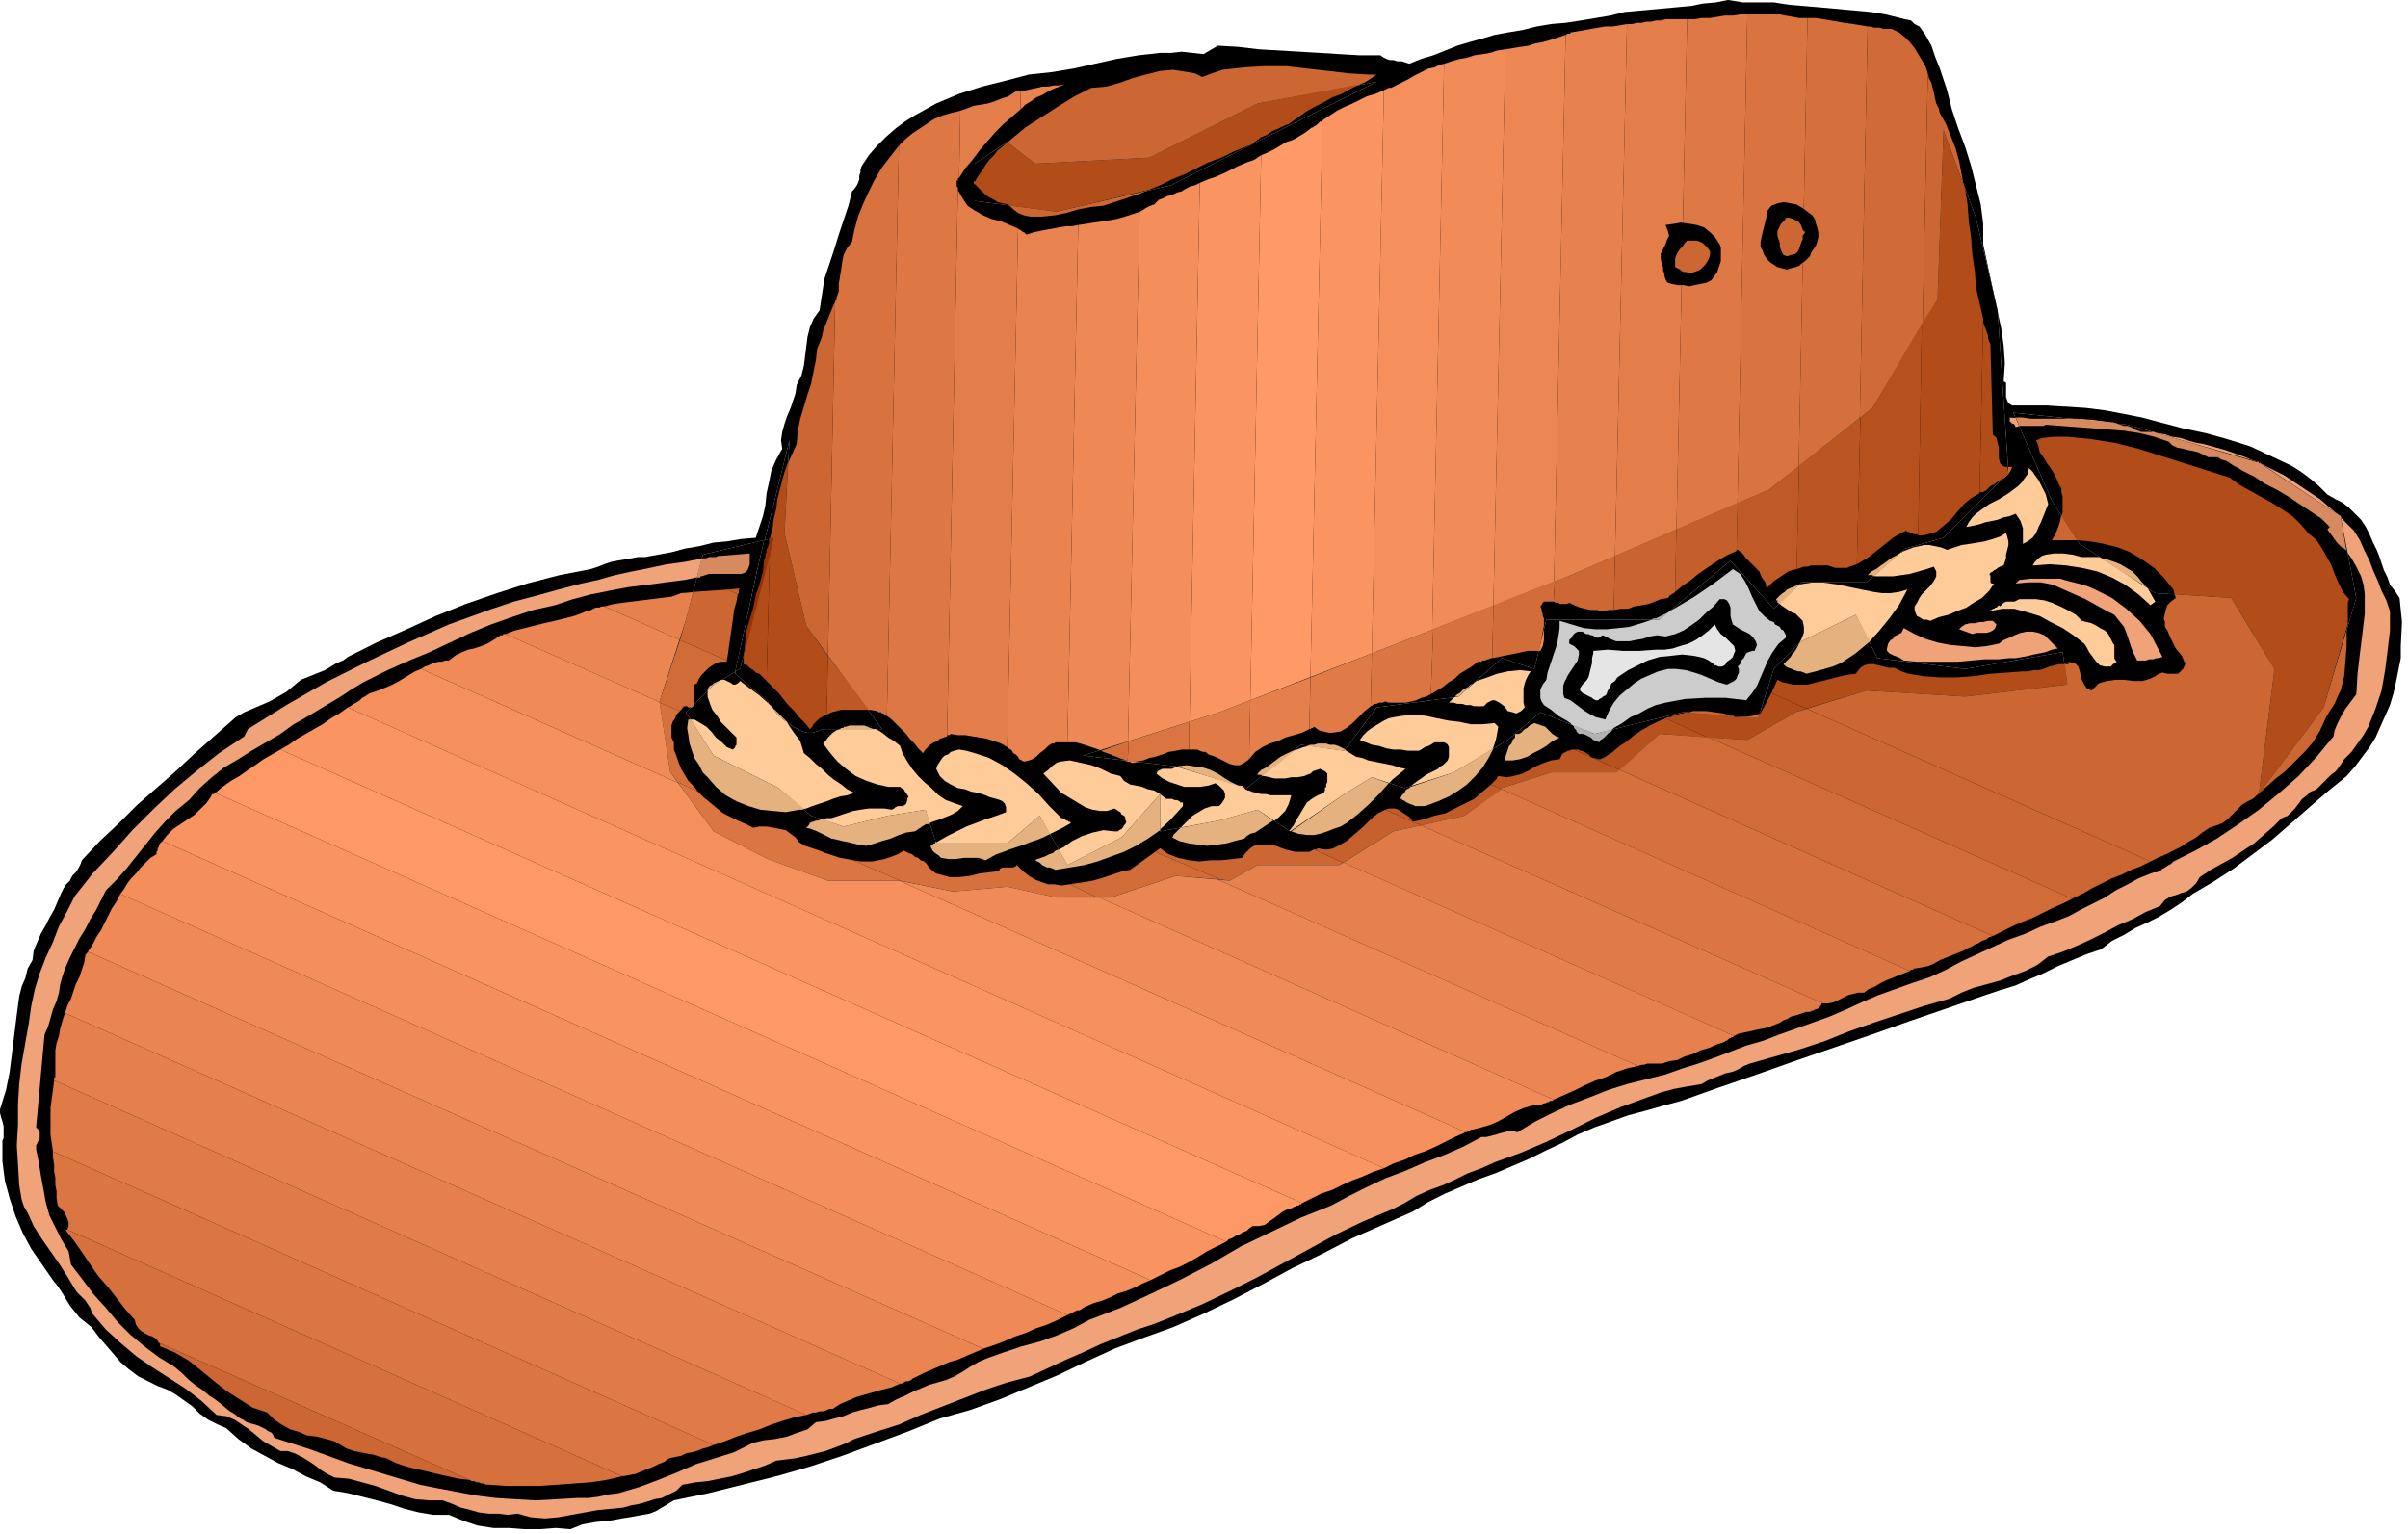 <svg xmlns="http://www.w3.org/2000/svg" fill-rule="evenodd" height="4.247in" preserveAspectRatio="none" stroke-linecap="round" viewBox="0 0 2001 1275" width="639.84"><style>.brush1{fill:#000}.pen1{stroke:none}.brush2{fill:#c63}.brush7{fill:#e37d4a}.brush11{fill:#f58f5c}.brush12{fill:#fa9461}.brush14{fill:#f48e5b}.brush19{fill:#f0a378}.brush20{fill:#d16b38}.brush21{fill:#d6703d}.brush22{fill:#db7542}.brush23{fill:#e07a47}.brush31{fill:#e57f4c}.brush32{fill:#fc9}.brush35{fill:#e6e6e6}.brush36{fill:#b24c19}.brush37{fill:#d78a5f}.brush42{fill:#b2b2b2}.brush43{fill:#e5b27f}</style><path class="pen1 brush1" d="m1487 4 12 1 12 1 11 1 11 1 11 1 11 1 12 2 12 3 4 1 5 1 3 3 4 2 5 7 5 9 3 9 4 10 3 9 3 9 4 16 5 15 6 16 5 16 4 16 4 16 2 16v17l3 14 3 14 3 14 3 14 3 14 2 14 1 15-1 15 2 1v12l1 3 1 2 3 2h29l16 1 16 1 16 2 16 3 15 3 15 4 19 5 19 4 18 5 19 6 17 8 17 8 8 5 8 6 7 6 7 7 7 4 6 3 5 4 5 5 5 5 4 6 3 6 3 7 3 6 2 5 2 6 2 6 3 6 2 6 4 5 4 6 2 20-1 20v10l-2 10-2 10-2 9-3 10-4 9-4 9-4 9-5 8-6 8-6 8-7 8-16 13-15 13-16 14-15 13-16 12-16 12-17 11-17 10-9 7-9 6-10 6-10 5-9 4-10 6-10 5-9 7-12 4-12 5-12 5-12 6-12 5-11 5-13 4-12 4-32 11-32 11-31 11-32 11-32 11-31 11-32 11-31 11-15 4-14 4-15 4-14 5-14 5-14 6-13 7-13 6-14 7-14 6-14 6-14 5-14 6-14 6-14 7-13 8-25 11-25 11-25 13-25 12-24 13-25 13-25 12-25 11-25 9-24 9-24 11-23 11-24 10-24 10-25 9-25 7-27 11-27 10-27 10-27 9-28 8-28 7-28 7-29 6-5 3-5 3-5 3-5 2-11 2-12 2-11 2-11 1-11 2-10 4-12-1-13 1h-13l-13-1h-13l-13-2-12-4-12-5h-13l-12-2-12-3-12-4-11-3-12-3-12-3-12-2-11-7-12-5-11-6-12-5-11-6-11-6-11-8-10-9-7-3-8-4-7-5-6-6-7-5-7-5-7-4-8-3-8-4-8-4-8-6-7-6-6-7-6-7-6-7-6-8-5-4-5-4-4-5-4-5-3-5-3-5-4-6-4-5-9-13-9-13-7-13-6-14-5-15-4-15-2-16v-17l1-2v-10l-1-4-1-3-1-4v-3l5-16 3-15 2-16 2-16 2-16 2-15 2-8 3-7 2-8 4-7 1-8 3-7 3-7 4-7 3-6 4-7 3-7 3-7 2-4 2-3 3-3 2-4 3-3 2-3 2-4 1-3 15-16 16-15 15-15 16-14 16-14 16-15 17-15 17-15 7-4 7-3 7-3 7-3 7-4 7-4 6-5 6-5 5-2 5-2 5-2 5-2 5-3 5-3 5-2 4-3 24-12 25-11 24-11 25-10 26-9 25-8 27-7 26-5 6-2 5-2 6-2 5-1 6-1 6-1 5-1h6l11-2 11-2 11-3 12-2 12-3 11-1 12-2 12-1 3-9 3-9 2-9 1-10 2-9 2-10 4-9 5-9-1-7 1-7 2-7 2-6 3-7 2-6 2-6 1-7 4-8 2-8 1-8 1-8 1-8 2-8 3-7 5-7 2-13 2-13 4-12 4-12 4-13 4-12 4-12 3-12 2-2 2-3 1-2 1-3v-3l1-3v-2l1-3 6-9 7-8 7-7 8-7 8-6 8-5 9-5 9-5 19-8 19-6 20-5 19-5 19-2 18-3 18-4 18-4 18-3 18-2h9l9-1 9 1 9 1 12-7 17 1 17 2 17 1 17 1 17 1 16 1 17 1h17l3 2 2 1 3 1h3l3 1h4l3 1 3 1 10-4 10-3 10-4 10-4 10-3 11-3 10-3 11-2 12-2 12-3 12-2 12-1 13-2 12-2 12-2 12-3 11-1 11-1 11-1 11-1 11-1 10-2 11-1 10-2 6 1 6 1h26l6 1 7 1z"/><path class="pen1 brush2" d="m1645 410 3-145v3l1 3 1 2 1 3 1 3v2l1 3 1 2 2 75 3 3 1 4 1 5v5l1 5 1 3 2 1 1 1h6l-1 3-2 3-3 3-4 2-3 2-4 2-3 2-2 3h-1l-1 1h-3v1z"/><path class="pen1 brush2" d="m1648 265-3 145-7 4-6 5-6 7-5 6-6 5-6 5-3 1-4 1-4 1h-4l8-384 1 4 2 4 1 4 1 4 1 5 1 4 2 4 1 4 5 9 4 10 4 10 3 11 4 21 3 22 3 23 2 22 3 22 5 21z"/><path class="pen1" style="fill:#d06a37" d="m1602 61-8 384-1-1h-3l-1-1h-1l-2-1h-1l-1-1-6 3-5 3-5 4-5 4-5 4-5 4-5 3-5 3 9-447h3l2 1h5l3 1h7l6 3 5 4 4 4 4 5 3 5 3 5 3 5 2 6z"/><path class="pen1" style="fill:#d56f3c" d="m1552 22-9 447-3 1-3 1-2 1h-10l-3-1-3-1h-14l-3 1h-3l-3 1-3 1 9-458h7l6 1 6 1 6 1 6 1 7 1 6 1 6 1z"/><path class="pen1" style="fill:#d97340" d="m1502 15-9 458-4 1-3 1-3 2-3 2-3 2-3 2-3 3-3 3-1-5-3-4-2-5-4-4-3-3-4-4-3-4-4-3h-1v1l9-446h27l5 1 6 1 5 1h7z"/><path class="pen1" style="fill:#de7845" d="m1452 12-9 446-7 3-7 4-6 4-6 4-7 5-6 5-6 4-6 5 10-476h6l6-1h7l6-1 6-1h7l6-1h6z"/><path class="pen1 brush7" d="m1402 16-10 476-1 1h-1v1h-1l-1 1h-1v1l-1 1-6 1-5 2-5 2-6 1-6 1-5 2h-6l-6 1 11-487h4l4-1h4l4-1h4l4-1h4l4-1h18z"/><path class="pen1" style="fill:#e7814e" d="m1352 20-11 487h-4l-5 1-5-1h-5l-5-1-4-1-5-2-4-2-2 1h-6l-1-1h-2l-2-1 10-471h1v-1h3v-1l6-1 6-1 5-1 6-1 6-1h6l6-1 6-1z"/><path class="pen1" style="fill:#ec8653" d="m1301 29-10 471h-8l-1 1-1 2-1 1 2 5 1 4v19l-1 5-2 4h-10l-5 1-5 1-5 1-5 1-5 1-5 1 11-506 6-1 6-1 7-1 6-2 6-1 7-2 6-2 6-2z"/><path class="pen1" style="fill:#f18b58" d="m1251 41-11 506h-1l-2 1h-1l-2 1h-2l-1 1h-3l-5 4-5 3-5 3-4 4-5 3-5 4-5 3-5 3 11-524 6-2 7-2 6-1 6-2 7-1 6-1 6-2 7-1z"/><path class="pen1 brush11" d="m1200 53-11 524-4 2-4 1-4 2-4 1-5 1h-14l-3-1-2 1h-3l-2 1h-2l-1 1-2 1 11-512 2-1 2-1h2l2-1 2-1 2-1 2-1 2-1 4-2 5-3 4-2 4-2 4-2 5-1 4-2 4-1z"/><path class="pen1 brush12" d="m1150 75-11 512-5 4-5 5-5 5-5 4-5 3-7 1h-3l-4-1-4-1-4-3-1 1h-1l-1 1h-1l11-506 6-4 6-4 6-3 7-3 6-3 6-3 7-2 7-3z"/><path class="pen1" style="fill:#f96" d="m1099 100-11 506-6 3-7 2-7 2-6 3-7 2-6 3-6 4-5 6 10-502 5-2 6-3 5-3 5-3 6-2 5-3 5-3 5-4h1l1-1 2-1 1-1 1-1 1-1h1l1-1z"/><path class="pen1 brush12" d="m1048 129-10 502-4 3-4 2h-4l-4-1-4-2-4-2-4-2-3-1-3-1-2-2h-2l-3-1-2-1h-7l9-471 7-3 6-2 7-3 6-3 6-3 7-3 6-2 6-4z"/><path class="pen1 brush14" d="m997 152-9 471h-6l-6 1-6 2-6 1-5 2-6 2-6 2-5 1h-2l-1-1h-2l10-457 2-1 3-2 2-1 2-1 3-1 2-2 2-2 3-1 4-2 4-1 4-2 4-1 3-2 4-2 4-1 4-2z"/><path class="pen1" style="fill:#e85" d="m947 176-10 457-6-2-6-3-6-2-6-3-6-2-6-2-7-2h-7l9-430 7-1 6-1 7-1 6-1 6-1 7-2 6-2 6-2z"/><path class="pen1" d="m896 187-9 430h-10l-1 1h-2l-3 2-3 3-4 3-3 3-3 2-3 1-4 1-4-2-1-2-1-1-1-1-2-1-1-2-1-1-2-1-1-1 9-431 1 1h1l1 1 1 1h1l1 1 1 1 6-2 5-1 5-1 6-1 5-1 6-1h5l5-1zm-48-96V76l5-1 4-1 5-1 4-1h5l5-1h4l5-1-5 2-5 2-4 2-5 3-5 2-4 3-5 3-4 4z" style="fill:#e98350"/><path class="pen1 brush7" d="M848 76v15l-7 6-7 6-7 7-7 8-6 7-6 8-6 7-5 8 1-56 6-2 5-2 6-1 6-1 6-2 5-2 6-2 6-4h4zm-2 114-9 431-5-3-6-2-6-2-6-1-6-1-6-1h-6l-6-1-1 1h-2v1l9-454 4 7 4 6 6 4 7 4 7 3 8 2 7 3 7 3z"/><path class="pen1" style="fill:#d74" d="m798 92-1 56h-1v2h-1v5l1 1v2l-9 454-3 1-3 1-2 2-3 1-3 2-2 2-2 2-2 3-4-4-3-4-4-4-3-4-4-4-4-4-4-4-4-3 10-474 5-5 6-5 6-4 6-4 6-4 7-3 7-2 8-2z"/><path class="pen1" style="fill:#d8723f" d="m747 121-10 474h-1l-1-1-1-1h-1l-1-1h-2l-1-1-6-1h-21l-5 1-5 1-5 2 7-343v-1h1v-2l2-6v-6l1-6 1-6 1-7 1-5 3-6 4-5 2-10 3-11 4-10 5-11 5-10 6-10 7-9 7-9z"/><path class="pen1 brush2" d="m694 251-7 343-2 1-2 1-2 1-2 2-1 1-2 2-1 2-2 2-4-5-5-5-4-5-5-5-4-5-4-5-5-5-5-5 3-119 2-10 2-11 2-10 2-10 3-9 3-10 4-9 4-9 1-11 2-10 3-10 3-10 3-9 2-10 2-10 1-9 2-5 2-5 1-5 2-5 2-5 2-5 2-5 2-4z"/><path class="pen1 brush2" d="m640 447-3 119-2-2-2-2-2-2-3-1-2-2-3-2-2-2-3-1v-12l2-11 2-11 3-10 3-11 3-10 2-11 2-11 1-2v-2l1-3 1-2v-2l1-3v-2l1-2zm504-385-9 6-9 4-9 5-10 4-9 5-9 5-9 6-9 6-5 2-4 2-5 2-4 3-5 2-4 3-4 3-5 2-15 6-14 7-15 7-15 6-14 7-15 6-15 5-15 5-10 1-11 2-10 3-10 2-10 1h-10l-5-1-5-2-4-3-4-4-5-1-4-1-4-2-4-2-3-3-3-2-3-4-3-3 4-7 5-6 5-6 5-6 12-11 12-10 14-9 14-9 13-8 14-7 12-1 11-3 11-4 11-3 12-3 11-1 6 1 6 1 6 1 6 3 8-3 9-3 9-1 9-1 17-1h18l17 2 18 2 17 2 17 1h6z"/><path class="pen1 brush1" d="m1506 179 2 3 1 4 1 3 1 4v4l-1 4-1 3-2 3-2 3-1 3-2 2-2 2-3 2-2 2-3 1-4 1-3 1-4-1-4-1-3-2-3-2-3-3-2-3-1-3-2-4v-4l1-5 1-4 1-4 1-4 1-4v-4l4-5 5-2 5-1 6 1 5 1 5 3 4 3 4 3z"/><path class="pen1 brush2" d="m1500 193-2 3v3l-1 2-1 3-1 3-1 2-2 2-4 1-3 1-3-1-1-2-1-2-1-3v-3l-1-3-1-3v-4l1-2 1-2 1-2 2-2 1-1 1-2h3l3 1 2 1 2 1 2 2 1 2 1 3 2 2z"/><path class="pen1 brush1" d="m1429 203 1 3v11l-1 3-1 3-1 3-2 3-3 4-4 2-5 1-5 1-4 1-5-1h-5l-5-1-3-1-1-1-1-2-1-3v-2l-1-2v-3l-1-2-1-5v-4l2-4 2-4 1-3 2-4-1-4-2-5 7-1 6-1 7 1 6 1 6 2 5 4 4 4 4 6z"/><path class="pen1 brush2" d="M1421 209v3l-1 3-1 2-2 3-2 2-2 2-2 1-3 1-2 1h-3l-2-1h-2l-2-1-1-1-2-1-2-1v-7l1-3 1-2 2-3 2-2 2-3 2-2h8l3 1 2 1 2 2 2 2 2 3z"/><path class="pen1 brush19" d="M1779 359h7l6 1 7 1 6 2 7 1 6 2 7 2 6 1 18 5 17 6 16 7 16 8 15 10 15 10 15 13 13 13 5 8 4 9 4 8 3 8 4 9 3 8 4 8 3 9v16l-2 17-2 16-3 17-5 15-6 15-4 7-5 7-5 7-6 6-2 3-2 3-3 4-4 3-3 3-3 3-3 3-3 3-5 2-3 3-4 3-3 4-3 4-3 3-3 3-5 2-7 7-8 7-8 7-9 6-9 6-9 5-9 5-9 6-3 5-4 4-4 3-4 1-5 2-4 1-5 3-4 5-12 5-11 6-12 5-11 6-12 6-11 5-12 5-12 4-9 7-10 5-11 4-10 4-11 3-11 3-10 4-10 5-21 6-21 7-21 7-20 7-20 8-21 7-21 6-21 6-5 2-5 3-5 2-5 1-5 2-5 2-5 2-5 3-12 2-11 2-11 3-11 4-22 8-21 9-20 10-21 10-21 9-22 8-11 5-11 4-10 5-11 5-11 4-11 5-10 6-10 5-24 10-23 11-22 12-22 12-22 12-22 11-23 11-24 10-15 6-15 5-15 6-15 6-15 7-14 6-15 7-15 7-19 5-18 6-18 7-18 7-18 7-18 8-19 6-18 6-8 4-8 3-8 3-8 2-8 2-9 2-8 1-8 1-9 4-9 3-9 3-10 3-10 2-10 2-10 1-11 2-5 5-6 3-6 3-6 1-6 2-7 2-6 1-7 2-10 1-11 1-11 2-11 2-11 2-11 1-12-1-11-3-8 1-8-1h-8l-8-1-7-2-8-2-7-3-8-3h-11l-12-1-11-3-11-4-11-4-11-3-11-3-12-1-6-3-5-3-5-4-6-4-5-3-6-3-6-2h-6l-7-4-7-4-6-5-6-5-6-4-6-4-7-3-8-1-13-12-13-10-14-9-14-9-13-9-13-11-12-11-11-13-1-2-1-3-2-3-2-3-2-2-3-3-2-2-2-3-6-10-7-11-7-10-7-10-7-11-5-11-3-5-2-6-1-6-1-6-1-17-1-16 1-17v-17l1-17 2-17 3-17 3-17 2-14 3-14 4-13 5-13 6-13 5-13 7-13 6-12 15-19 17-18 16-18 17-17 18-17 18-15 19-15 21-14 3-6 32-20 33-19 34-17 34-16 34-15 36-13 18-6 19-5 18-5 19-5 14-3 14-4 14-3 15-3 14-3 15-2 15-3 15-2 24-2v9l-1 3-1 2-2 2-3 1h-27l-6 2-14 3-16 2-15 2-16 2-16 3-15 3-15 4-15 5-18 4-18 6-17 6-17 7-17 8-17 8-17 7-18 8-10 5-10 5-10 6-9 6-10 6-10 6-10 6-9 5-11 8-12 7-12 7-11 7-12 7-10 8-10 9-9 10-11 9-9 9-8 9-8 10-8 10-8 10-8 9-9 9-4 8-4 8-5 8-4 8-5 8-4 8-4 8-4 9-2 6-2 7-1 7-2 7-3 7-2 7-2 7-3 7-7 77 2 2 1 2v5l-1 2-1 2-1 2v3l2 10 2 12 2 11 2 11 3 11 5 10 5 10 6 10 2 11 10 13 9 12 10 11 10 12 10 10 12 10 12 9 13 8 6 5 5 5 6 5 6 4 6 5 6 4 5 4 6 5 2 1 3 2 2 2 4 2 3 2 3 1 4 1 3 1 2 1 2 1 2 1 1 1 2 1 2 1 1 2 1 2 1-2-1 2 31 10 30 11 30 9 30 9 15 3 16 3 16 3 16 2 16 1 17 1 18-1 17-1h9l8-1 9-2 8-1 17-5 16-6 15-6 16-7 16-5 16-5 8-4 8-4 9-2 9-1 10-2 8-3 9-3 7-6 8-1 7-2 8-2 7-3 7-2 8-2 7-2 8-1 7-4 7-3 6-3 7-3 7-3 7-2 7-2 7-3 7-4 6-4 7-4 7-3 14-5 15-5 15-4 14-5 14-6 13-7 26-10 26-12 25-12 25-13 24-14 25-12 25-12 25-10 15-8 16-8 15-7 16-6 16-7 16-6 16-7 15-8h4l4-1 4-1 3-1 4-1 4-1h3l4 1 15-9 14-7 15-7 16-6 15-6 16-5 16-4 16-4 14-5 13-4 14-5 13-5 13-5 14-4 13-5 14-5 14-5 14-5 14-6 13-6 14-6 14-5 14-5 15-5 13-6 13-7 13-6 13-6 13-6 14-5 13-6 14-5 10-4 9-5 10-5 10-5 9-6 10-5 9-5 10-4 3-1h2l3-1 2-2 2-1 3-2 2-1 2-2 18-9 18-10 18-12 17-12 17-14 16-14 15-16 14-17 1-5 2-5 2-4 2-4 3-5 3-4 3-4 3-4 1-17 2-17 2-16 2-17v-16l-1-8-2-7-4-8-4-7-5-7-7-6-8-11 2-2-7-7-9-6-9-6-9-6-10-6-10-5-9-6-10-5-3-2-4-2-3-2-3-2-4-1-3-2h-8l-4-2-4-2-4-1-5-1-4-1-5-1-4-2-3-3-12-4-12-3-13-2-13-1-13-1-13-1-13-1-13-1-3 1h-19l-3 1-1-2-1-1h-1l-1-1-1-1v-3l14 1h42l14 1 13 2 14 3 12 5z"/><path class="pen1 brush2" d="m1787 716-315-140 5-11 4 2 5 1 4 1h12l8-2 8-2 8-2 8-2 8-1 4-5 3-2 4-1h4l4 1 4 1 4 1h5l6 3 6 2 6 1 6 1 14 1h14l14-1 14-2 14-1 13-1h5l5-1 4-1 5-1 5-1 5-1 5-1h4v-2l3 1h2l1 1 2 2 1 3 1 4 1 4 2 4 2 3 4 2 3-3 3-3 3-1 4-1 7-1h7l8 1h7l4-1 3-1 4-2 3-2 3-1 4 1h9l2-2 2-2 2-4-3-7-5-6-4-8-3-7-2-3v-4l-1-3 1-4 1-4 1-3 3-3 4-3-2-7-4-6-5-6-6-5-5-4-6-4-6-4-7-3-6-3-14-3-14-3h-28l3-5 2-5 2-6 1-6 1-6v-6l-1-6-2-6-2-5-2-4-3-5-3-4-3-5-3-4-1-5-2-5 5-2 10-1h11l10 1 10 1 19 3 20 5 19 6 19 6 19 6 19 6 8 6 9 5 9 5 9 5 8 5 9 6 7 7 6 7 7 6 4 6 4 7 4 7 3 8 3 7 4 8 5 6-1 13-1 13v13l-1 13-1 12-3 12-3 6-2 5-4 6-3 5-5 11-6 10-7 8-8 8-8 8-9 7-9 8-9 8-4 2-5 3-4 4-4 4-4 4-4 3-5 2-6 2-6 4-5 4-7 4-6 4-6 3-6 3-7 3-6 3z"/><path class="pen1 brush2" d="m1472 576 315 140-8 4-8 3-8 4-8 3-8 4-8 4-7 4-8 4h-1v1h-1l-338-150 3-1 3-1 4-1 3-1 3-1h4l3-1h11l7 1 7 1 6 2 6 1h6l6-1 7-2 9-17z"/><path class="pen1 brush20" d="m1384 597 338 150-8 4-9 4-8 4-8 4-8 3-9 4-8 4-8 4-348-155h4l1 1h2l1 1h1l1 1 2 1 2 2 1 1h2l3 1h2l2-1 2-1 6-4 6-5 6-4 6-5 6-4 7-4 6-3 7-3z"/><path class="pen1 brush21" d="m1308 623 348 155-3 1-3 2-3 1-3 2-3 1-3 2-3 1-3 2-5 2-5 2-5 2-5 2-5 3-5 2-5 1-6 1h-1v1h-2l-1 1-348-155 1-1 1-1 1-1 1-1 1-1v-1l1-1 7 1 6-1 7-2 6-3 5-3 7-3 6-2 7-1 1-2 1-2 1-1 2-1 2-1h1l2-1h2z"/><path class="pen1 brush22" d="m1239 652 348 155-5 2-5 2-5 2-5 2-4 2-5 3-5 2-4 3h-5l-4 1-4 1-4 2-4 2-4 2-5 1h-4l-341-151 9-2 9-3 9-2 8-4 8-4 8-4 7-6 7-6zm-65 31-23-10 3-1h5l3 1 3 2 3 2 3 2 3 4z"/><path class="pen1 brush23" d="m1151 673 23 10 341 151h-1l-1 2-1 1-1 1-2 1h-1l-1 1h-1l-2 1h-3l-3 1-3 1-3 1-4 1-3 2-3 1-3 2-5 2-5 2-5 1-5 1-4 1-5 1-5 1-4 2-349-155h2l1-1 5 1h4l4-1 4-2 7-4 7-6 7-6 6-6 6-5 6-3zM613 494l-8-4 10-1-1 1v3l-1 1z"/><path class="pen1" d="m605 490 8 4-1 6-2 7-1 8-1 7-1 7-1 7-1 7-1 6-102-45 8-2 7-1 8-1 8-1 8-1 8-1 9-1 8-3 39-3zm487 216 349 155-1 1h-1l-1 1h-1l-1 1-1 1h-1l-1 1-6 2-7 3-7 2-6 3-7 2-6 3-7 1-6 2h-12l-3 1h-2l-3 1-401-178 4-3 7 5 8 3 9 2 9 1 9-1h9l9-1 8-1 3-4 4-4 3-2 4-1h7l7 1 8 3 8 2h12l4-2z" style="fill:#e6804d"/><path class="pen1" d="m502 504 102 45v1h-5l-4 1-3 2-3 2-3 3-3 3-2 3-2 4-2 2v15l-1 2-3 1-4-1h-1v1h-1v1l-1 1-1 1-145-64 8-3 8-2 8-2 8-2 9-2 8-2 8-2 8-3 2-1h2l2-1 2-1 2-1h3l2-1h2zm458 204 401 178-9 2-9 3-8 4-9 3-9 4-8 4-9 4-9 4-402-179 6-1 7-1 6-1 7-2 6-2 6-2 6-2 6-1 21-15z" style="fill:#eb8552"/><path class="pen1" d="m420 527 145 64-3 3-1 3-2 3-1 3v10l2 4v6l2 5 2 6 2 5 3 5 3 5 4 4 4 5-230-102 3-2 3-1 2-1 3-1 3-1h3l3-1h3l5-4 6-3 5-2 5-1 6-2 5-2 5-3 6-4h2v-1h2zm469 208 402 179-1 1h-2l-1 1h-1l-2 1h-1l-2 1h-1l-7 1-7 2-7 3-7 4-7 4-7 3-7 2-8 2h-1l-1 1h-1l-1 1h-1L709 715l6 1h10l5-1 5-1 6-2 5-2 5-3 2 1 2 1 3 1 2 2 3 1 2 2 3 1 2 2 2 3 3 3 3 2 4 1 7 2h8l9-1 8-2 8-1 8-1 1-2 2-1h9l2-1 1-1 5 5 5 4 5 3 5 2 6 2h5l6 1 7-1z" style="fill:#f08a57"/><path class="pen1 brush11" d="m350 556 230 102 5 5 5 4 6 5 5 4 6 3 6 3 7 3 6 3 5-1h6l6 1 5 1 5 1 4 3 4 3 3 4 5 3 6 2 6 2 5 2 6 2 6 2 6 1 5 1 509 226-9 4-8 4-8 4-9 4-9 3-8 4-9 3-8 4-861-383 2-1 3-2 2-1 3-2 2-2 2-1 3-2 2-1 6-2 5-2 5-2 6-3 5-3 5-3 5-3 5-2z"/><path class="pen1 brush12" d="m289 588 861 383-9 3-9 4-8 3-9 4-8 4-9 3-8 4-8 4-849-377 7-4 7-5 7-4 7-4 7-4 7-5 7-4 7-5z"/><path class="pen1" style="fill:#fe9865" d="m233 623 849 377-1 1h-1l-1 1h-2l-1 1h-1l-1 1-4 1-4 2-4 3-4 3-3 2-4 3-5 1h-5l-3 2-2 2-3 1-3 2-3 1-3 2-3 1-2 2-840-373 6-5 7-5 7-4 7-5 6-4 7-5 7-4 7-4z"/><path class="pen1" style="fill:#f99360" d="m179 659 840 373-8 4-8 4-8 5-7 4-8 4-8 3-8 4-8 4-821-365 4-5 5-5 6-4 6-4 6-4 5-5 5-5 4-6v-1h2v-1h1z"/><path class="pen1 brush14" d="m135 699 821 365-7 3-6 3-7 3-7 2-6 3-7 3-7 2-7 3-2 1-1 1-2 1h-2l-2 1-2 1-2 1-2 1-787-350 3-4 3-5 3-4 4-4 4-5 4-4 4-4 5-3v-2l1-1v-2l1-1v-1l1-2 1-1 1-1z"/><path class="pen1" style="fill:#ef8956" d="m100 743 787 350-8 4-9 4-9 3-9 4-9 3-9 4-8 3-9 3L73 791l4-6 3-6 4-6 3-6 3-6 3-6 4-6 3-6z"/><path class="pen1" style="fill:#ea8451" d="m73 791 744 330-7 3-7 3-7 3-7 2-7 3-7 3-7 3-6 3-2 1-2 1-1 1-2 1h-2l-2 1-2 1h-1L54 842l2-6 3-6 2-6 2-6 3-6 2-6 2-6 1-6v-1h1v-1h1v-1z"/><path class="pen1 brush31" d="m54 842 694 308-7 3-8 2-7 2-7 2-7 2-7 3-7 3-6 4h-3l-2 1-3 1h-3l-3 1h-3l-2 1-3 1L45 898v-2l1-1v-22l1-6 2-6 1-6 2-7 2-6z"/><path class="pen1 brush23" d="m45 898 625 278-10 2-10 3-9 3-10 4-10 3-9 3-10 4-9 3L44 957l-1-7-1-7v-22l1-8 1-7 1-8z"/><path class="pen1 brush22" d="m44 957 549 244-5 2-4 1-5 2-4 1-5 1-4 2-5 1-5 1-4 3-5 2-4 2-5 2-5 2-5 2-5 1-6 1-461-205 1-3v-3l-1-3-1-2-1-3-2-2-2-2-2-2-1-6v-6l-1-5v-6l-1-5v-6l-1-6v-5z"/><path class="pen1 brush21" d="m56 1022 461 205-13 3-13 2-14 1-14 1-15 1h-28l-14-1h-2l-2-1h-2l-2-1h-2l-2-1h-2l-2-1-258-114-2-3-3-2-3-1-4-2-3-2-2-2-2-3-1-4-8-9-7-9-7-9-8-9-7-10-6-9-7-10-7-9v-1h1z"/><path class="pen1 brush2" d="m132 1116 258 114-9-1-9-2-9-2-8-2-9-2-8-2-9-3-8-4-5-1-6-2-6-1-5-1-5-1-6-2-5-3-5-3-7-2-8-2-8-1-7-3-7-2-7-4-6-4-6-6-12-4-11-7-11-7-10-8-11-9-10-8-12-7-12-5v-2l-1-1z"/><path class="pen1 brush32" d="m1702 419-2 5-2 5-2 5-2 4-2 5-3 4-4 3-4 2v-13l-1-3-1-3-2-3-2-3-5 2-5 1-5 2-5 1-5 1-6 2-5 1-5 1 2-4 3-4 3-3 4-3 7-5 8-4 8-5 8-6 3-3 2-3 3-4 1-5 3 3 2 3 3 4 2 4 2 4 2 4 1 4 1 4z"/><path class="pen1 brush32" d="M1665 470h-1l-2 1-2 1-1 1-2 1-1 1-2 1-1 2h1v6l1 1h2l-4 6-6 6-7 4-6 4-8 3-7 3-8 2-7 3-3-1h-3l-3-2-2-1-1-2-1-3v-3l2-3 2-4 2-3 4-4 3-3 3-4 2-4v-4l-2-4-6 2-7 2-7 2-7 1-7 1h-14l-7-1 7-6 8-5 8-5 7-4 8-3 9-2h4l5 1 5 1 5 2 6-2 6-2 7-1 6-1 6-1 7-2 6-2 5-3 1 3 1 4v3l-1 4-1 4v3l-1 3-1 3zm126 30-4 3-10-9-11-8-11-6-12-5-13-3-13-2-14-1-14 1 2-3 3-3 3-2 3-1 7-1h7l8 1 8 2h15l7 2 7 3 7 3 6 4 6 5 5 6 4 7 4 7z"/><path class="pen1" style="fill:#ccc" d="m1474 517 1 2 2 1 2 1 1 2 2 1 1 2 1 2v2l-6 5-5 7-4 7-3 7-3 7-3 7-4 6-5 6-17-2h-17l-17 1-16 3-8 2-7 3-7 4-7 3-7 5-7 4-6 6-6 6-2-1-3-1-2-2-2-1-2-1-2-1h-4l-2-3-3-3-2-3-3-2-7-4-6-5-3-2-3-2-2-3-1-3v-7l2-4 3-4 1-6 2-6 2-6 2-6 2-6 1-6 1-7v-6l10 3 10 3 10 1h9l10-1 9-1 10-3 9-3 18-9 17-10 16-11 16-12 6 4 4 6 3 6 3 7 3 6 3 6 3 3 2 2 4 3 3 1z"/><path class="pen1 brush32" d="m1585 490-7 13-8 11-9 11-10 11-11 8-12 7-6 3-7 3-7 1-7 2-2-1-3-1h-2l-3-1-2-1-3-1-2-1-2-2 4-4 3-4 3-4 3-5 2-4 2-5v-5l-1-5-3-3-3-3-3-1-3-2-3-2-3-2-2-2-2-3 6-5 6-4 6-3 6-1 7-1h7l7 1 7 1 14 3 15 3 7 1h7l7-1 7-2z"/><path class="pen1 brush19" d="m1787 527 10 19-3 1h-2l-3 1h-3l-3 1h-7l-3-6-2-5-2-6-2-6-2-5-4-5-4-5-6-3-9-5-9-5-9-4-9-4-9-4-10-2h-10l-11 1 3-3 9-1h25l7 2 8 2 7 2 7 3 14 7 12 9 11 10 9 11z"/><path class="pen1 brush1" d="m1440 519 3 2 3 2 4 2 4 2 3 3 2 3 1 3-2 5h-2l-3 1-2 1-1 2-1 2-2 2-1 3-2 2 1 2v3l-1 2-1 3-2 2-2 1-2 1-2 1-7-2-7-3-7-3-6-2-7-2-8-1h-7l-8 2-7 3-7 3-6 4-6 5-6 5-5 6-4 7-3 7-4-1-4-1-4-2-5-3-4-3-4-3-4-3-5-2-1-3v-7l1-3 3-6 4-6 4-6 1-5v-3l-2-2-2-2-4-2v-3l2-2 1-2 2-2 2-1h4l3 2h2l2 1h1l2 1 2 1h2l1-1 2-1 6 3 5 2h11l5-1 6-1 6-2 6-1 7 1 8-2 7-3 6-4 7-5 6-6 6-5 5-6h4l2 1 2 3 1 3v7l1 4 1 3z"/><path class="pen1 brush32" d="m1730 516 4 1 4 1 4 2 3 2 4 2 3 3 2 4 2 4 1 1v11l1 2 1 1-3 2-2 2h-5l-4-1-3-3-3-4-3-4-2-4-2-3-9-7-9-6-10-5-9-5-10-3-11-3h-10l-11 2 1-1h1l1-1h1l1-1h1l1-1 1-1 1 1 2-2 1-1 2-1h7l2-1 2-1h14l7 1 6 2 7 3 6 3 7 4 5 5z"/><path class="pen1 brush19" d="m1659 519-1 3-2 2-2 1-3 1h-9l-3 1-11-4 2-2 3-2 4-1h4l4-1h3l4-1h4l3 3z"/><path class="pen1" style="fill:#e5e5e5" d="m1435 550-1 2-1 1-2 1h-3l-2-1h-1l-1-1-4-3-4-2-4-1-5-1-9-1-9 1-10 1-10 3-8 4-8 4-3 2-3 2-3 2-2 3-3 2-1 3-2 3-1 3-1 1-2 1-1 1-2 1-1 1h-2l-2-1-1-1-2-1-2-1-2-1-2-1-1-1-1-1v-2l2-3 3-3 2-3 1-4 1-4 1-4v-4l1-4v-2l12-1 13 1h13l14-1h7l7-1 6-2 7-2 6-3 6-4 5-4 5-5 2 4 3 4 4 3 4 4 3 3 1 4-1 2-1 3-2 2-3 2z"/><path class="pen1 brush19" d="m1661 535 4-3 5-2 4-2 5-2 5-1h5l5 1 5 2 11 11-5 1-5 2-5 1-5 1-4 1-5 1-6 1h-5l-10 1h-11l-11 1-11 1h-34l-11-1-3-2-2-1-3-1-2-1-2-1-2-2v-2l1-4 2-3 2-1 1-2 2-1 2-1 2-1 1-2 1-2 9 5 9 4 10 3 10 2 11 1 10 1 10-1 10-2z"/><path class="pen1 brush32" d="m1272 558-2 3-2 4-1 3-1 4v12l1 4-3 3-2 1-2 1-3-1-4-1-3-4-4-3-4-2h-2l-2 1-2 1-3 3h-8l-3-1h-4l-3-1h-4l-3-1h-4l7-7 8-6 8-5 9-3 8-3 9-2 10-1 9 1zm-657 8 8 6 8 6 8 7 7 7 7 7 6 9 6 8 3 10 5 4 5 5 5 4 5 5 5 4 6 4 5 4 6 3-6 2-6 1-6 2-5 2-6 2-6 2-5 2-6 1-11 2-11-1-10-1-10-3-10-4-9-5-8-7-7-8-4-4-3-6-4-6-2-6-2-6-1-7-1-6 1-7h5l5 3 5 3 4 4 4 5 5 4 4 4 5 2 1-1 1-1v-1l1-1v-6l-4-4-5-5-4-4-3-5-4-5-2-5-2-6v-6l1-2 1-1 2-1 1-1 2-1 2-1 2-1h3l2 1 2 1 2 1 1 1h2l2-1 2-2zm627 35 3 3-1 6-1 5-2 6-2 5-6 10-7 9-9 8-9 7-10 5-11 4-3 1h-8l-2-1-3-1-2-1-3-2h-1v-1h-2l2-3 3-3 3-3 3-3 4-3 3-2 4-3 4-2 2-1 2-1 2-1 2-2 2-1 2-2 2-2 1-3v-8l-1-2-1-1-2-1h-8l-3 2-2 1-3 1-3 2-2 1h-9l-6-1h-6l-6-1-6-2-6-1-5-2-5-2 3-4 3-3 4-3 5-3 5-3 4-2 5-1 6-1 10-1 10 1 9 2 10 2 9 1 9 2h10l10-1zm54 12-6 3-5 4-5 3-6 3-5 3-6 2-6 1h-6v-3l1-3 1-3 1-3 2-2 1-3 2-2v-3h3l2-1 2-2 1-1 2-1 2-2 2-1 2-1 3 1 3 1 3 1 2 2 2 2 2 2 3 2 3 1z"/><path class="pen1 brush32" d="m748 620 2 6 4 7 4 6 5 6 5 5 6 5 6 6 6 4 14 5-4 4-5 3-5 2-5 2-6 2-5 2-5 3-5 3-7 1-6 2-7 3-7 2-6 2-7 2-7-1-8-2-5-1-4-1-5-1-4-2-4-2-4-2-5-2-4-1 2-3 2-1 3-1 2-1 3-1h2l3-1h4l6-2 6-2 6-2 6-1 7-1h13l6 1 2-1 1-1 2-1h4l2-1 1-1 1-3v-1l1-2-1-1-1-2-1-1-1-2-2-1-1-1h-10l-9-2-9-3-9-4-8-6-7-6-6-7-6-8 2-2 2-3 2-2 2-2 3-2 3-1 2-1 3-1 7-1h6l6 1 6 2 5 3 5 4 5 3 5 4zm379 9 5 1 5 2 5 1 5 1 5 1 5 1 6 2 5 1-11 9-10 11-11 10-10 10-6 4-6 4-6 3-7 2-7 1-7 1-8-1-8-2 4-5 2-4 3-5 3-5 3-5 4-3 5-3 5-2 1-2v-2l1-1v-2l1-2v-7l-2-2-2-1-2-1-3 1-3 1-2 2-3 1-2 1-6 1h-5l-5 1h-9l-4-1-5-1-5-2 7-5 7-5 8-5 8-4 8-3 9-2 10-1 10 2 15 9z"/><path class="pen1 brush32" d="M882 680h1l1 1h1l1 1h1l1 1h1l1 1-7 4-8 4-7 3-8 4-8 3-8 3-8 2-8 3-9 5-6-2h-12l-7 1h-6l-6-1-2-2-3-2-2-2-2-4 7-4 7-4 8-4 8-4 8-3 8-3 9-3 8-3v-4l-1-3-2-2-2-1-3-1-4-1-3-1-2-1-6-2-6-1-5-2-6-1-6-3-5-3-4-4-3-6 1-3 2-3 2-3 2-2 3-1 2-2 3-1 4-1 6 1 7 2 6 2 6 2 11 6 10 7 10 8 10 9 9 10 10 10z"/><path class="pen1 brush32" d="m931 645 3 4 5 3 5 1 5 1 5 2 5 1 5 3 5 4h5l2 1h2l2 1 1 1h2v3l-11 12-11 10-13 8-13 7-14 6-14 4-15 3-15 3-2-1-3-1h-2l-2-1-2-1-2-2-2-1-2-1 8-3 8-4 8-4 7-5 8-4 9-3 9-2 9 1h3l1-1 2-1 1-1 1-2 1-1 1-2-1-2v-2l-1-1-2-1-1-2-2-1-1-1-2-1-6 2h-6l-6-1-6-2-5-3-5-3-5-3-5-3-15-16 4-3 3-3 4-3 3-1 8-1 9 2 9 2 8 3 8 4 8 2z"/><path class="pen1 brush32" d="M1029 653h2l2 1 1 1 1 1 2 1h1l2 1 4 1 4 1h4l4 1h17l-2 7-3 6-5 5-5 4-7 4-6 3-6 4-5 3-8 2-7 2-8 1-8 1-8-1-7-1-8-2-6-3 4-4 4-5 4-4 5-5 5-3 5-3 6-2h6l2-2 2-3 1-2v-3l-1-3-2-2-2-2-3-2-6 2-7 1h-13l-6-2-6-2-6-3-5-4 1-2 2-1 2-1h8l2-1 2-1 8-1 7 1 7 1 6 2 6 3 6 4 5 3 6 3z"/><path class="pen1 brush35" d="m837 118 23 18 95-5 90-45 99-18-72 36-99 50-95 22-68-9v-31l27-18z"/><path class="pen1 brush1" d="m837 118 23 18 95-5 90-45 99-18-72 36-99 50-95 22-68-9v-31l27-18z"/><path class="pen1 brush36" d="m1130 70-8 4-7 4-8 3-7 4-8 4-7 4-7 5-7 5-5 2-4 2-5 2-4 3-5 2-4 3-4 3-5 2-10 4-10 5-11 4-10 5-10 5-10 4-10 5-10 4-76 18-39-5-1-1-5-1-4-1-3-2-4-2-3-2-3-3-3-3-3-3v-2l3-5 3-4 3-5 3-4 4-4 3-4 4-3 4-4 23 18 95-5 90-45 85-16z"/><path class="pen1 brush35" d="m584 461-14 54-22 68 9 59 36 49 45 23 50 18h59l45 9 45-4 41 9h45l54-18 45 4 23-13h68l45-28 59-13 31-23 41-13h54l36-32 73 5 40-23 59-18 82 5 85-10-4-27-81 14-73-9-18-36-45 22-23 23-13 41-63-5-73 18-45-18-27 23-45 27-41 13-27-9-23 14-45 31-27-18-32 9-49 9v-31l-32 36-45 23-23-41-27 23h-59l-9-28-31 5-37 9-27-9-27-23-54-27-23-36 23-23 22-13 28-109-59 14z"/><path class="pen1 brush1" d="m584 461-14 54-22 68 9 59 36 49 45 23 50 18h59l45 9 45-4 41 9h45l54-18 45 4 23-13h68l45-28 59-13 31-23 41-13h54l36-32 73 5 40-23 59-18 82 5 85-10-4-27-81 14-73-9-18-36-45 22-23 23-13 41-63-5-73 18-45-18-27 23-45 27-41 13-27-9-23 14-45 31-27-18-32 9-49 9v-31l-32 36-45 23-23-41-27 23h-59l-9-28-31 5-37 9-27-9-27-23-54-27-23-36 23-23 22-13 28-109-59 14z"/><path class="pen1 brush36" d="M640 460v-12l3-1-3 13zm0-12v12l-22 86 1-10 1-11 3-10 3-10 2-10 3-9 3-11 1-10 1-2v-2l1-2v-2l1-2 1-3v-4h1z"/><path class="pen1 brush37" d="M583 464h4l2-1h6l2-1h2l24-2v9l-1 3-1 2-2 2-3 1h-27l-6 2h-1v1h-3l4-16z"/><path class="pen1 brush36" d="m1501 589-29-13 5-11 4 2 5 1 4 1h12l8-2 8-2 8-2 8-2 8-1 4-5 3-2 4-1h4l4 1 4 1 4 1h5l6 3 6 2 6 1 6 1 14 1h14l14-1 14-2 14-1 13-1h4l5-1h4l4-1 5-2 4-1 4-1h5l2 17-85 10-82-5-50 15z"/><path class="pen1 brush36" d="m1472 576 29 13-9 3-40 23-33-2-35-16 2-1h2l2-1 2-1h2l2-1h2l3-1 37 3h2l2 1h11l8 1 1-3v-1h1l9-17z"/><path class="pen1" style="fill:#b7511e" d="m1384 597 35 16-40-3-33 30-38-17h4l1 1h2l1 1h1l1 1 2 1 2 2 1 1h2l3 1h2l2-1 2-1 6-4 6-5 6-4 6-5 6-4 7-4 6-3 7-3z"/><path class="pen1" style="fill:#bc5623" d="m1308 623 38 17-3 2h-54l-41 13v1l-9-4 1-1 1-1 1-1 1-1 1-1v-1l1-1 7 1 6-1 7-2 6-3 5-3 7-3 6-2 7-1 1-2 1-2 1-1 2-1 2-1h1l2-1h2z"/><path class="pen1" d="m1239 652 9 4-31 22-36 8-7-3 9-2 9-3 9-2 8-4 8-4 8-4 7-6 7-6zm-65 31-23-10 3-1h5l3 1 3 2 3 2 3 2 3 4z" style="fill:#c15b28"/><path class="pen1" d="m1151 673 23 10 7 3-23 5-42 26-24-11h2l1-1 5 1h4l4-1 4-2 7-4 7-6 7-6 6-6 6-5 6-3zM613 494l-8-4 10-1-1 1v3l-1 1z" style="fill:#c6602d"/><path class="pen1 brush2" d="m605 490 8 4-1 6-2 7-1 8-1 7-1 7-1 7-1 7-1 6-39-17 5-17 6-23 29-2zm487 216 24 11-3 2h-68l-23 13-8-1-54-23 4-3 7 5 8 3 9 2 9 1 9-1h9l9-1 8-1 3-4 4-4 3-2 4-1h7l7 1 8 3 8 2h12l4-2z"/><path class="pen1 brush20" d="m565 532 39 17v1h-5l-4 1-3 2-3 2-3 3-3 3-2 3-2 4-2 1v16l-2 3h-3l-1-1h-3v1h-1v1l-1 1-1 1-17-7v-1l17-51zm395 176 54 23-37-3-54 18h-11l-23-11 6-1 7-1 6-1 7-2 6-2 6-2 6-2 6-1 21-15z"/><path class="pen1 brush21" d="m548 584 17 7-3 3-1 3-2 3-1 3v10l2 4v6l2 5 2 6 2 5 3 5 3 5 4 4 4 5-17-8-6-8-9-58zm341 151 23 11h-34l-41-9-45 4-44-9-39-17 6 1h10l5-1 5-1 6-2 5-2 5-3 2 1 2 1 3 1 2 2 3 1 2 2 3 1 2 2 2 3 3 3 3 2 4 1 7 2h8l9-1 8-2 8-1 8-1 1-2 2-1h9l2-1 1-1 5 5 5 4 5 3 5 2 6 2h5l6 1 7-1z"/><path class="pen1 brush22" d="m563 650 17 8 5 5 5 4 6 5 5 4 6 3 6 3 7 3 6 3 5-1h6l6 1 5 1 5 1 4 3 4 3 3 4 5 3 6 2 6 2 5 2 6 2 6 2 6 1 5 1 39 17h-60l-50-18-45-23-30-41z"/><path class="pen1 brush42" d="m1340 606-1 2-2 1-1 1-1 1-2 2-1 1-2 1-1 2-2-1-3-1-2-2-2-1-2-1-2-1h-4l-1-1-1-1v-1l-1-1-1-1v-1l-1-1-1-1 19 8 15-4z"/><path class="pen1 brush43" d="m1554 533-6 5-6 5-6 4-6 4-7 3-7 2-7 2-8 2-2-1-3-1h-2l-3-1-2-1-3-1-2-1-2-2 2-2 2-2 2-2 1-2 2-2 2-3 1-2 1-2 2-2 45-22 12 22zM668 672l-1 1h-3l-11 2-11-1-10-1-10-3-10-4-9-5-8-7-7-8-4-4-3-6-4-6-2-6-2-6-1-7-1-6 1-7h2l19 30 54 27 21 17zm-80-98v-1l1-2 1-1 2-1 1-1 2-1 2-1 2-1h2l-8 4-5 5zm653 48-4 8-5 8-6 7-7 7-7 5-8 5-9 4-8 3-3 1h-8l-2-1-3-1-2-1-3-2h-1v-1h-2l1-1 1-2 1-1 1-1 1-2 1-1 2-1 1-1 36-12 33-20zm55-9-6 3-5 4-5 3-6 3-5 3-6 2-6 1h-6v-3l1-3 1-3 1-3 2-2 1-3 2-2v-3h3l2-1 2-2 1-1 2-1 2-2 2-1 2-1 3 1 3 1 3 1 2 2 2 2 2 2 3 2 3 1zm-523 71-2 1h-2l-1 1-2 1-1 1-2 1-1 1-2 1-7 1-6 2-7 3-7 2-6 2-7 2-7-1-8-2-5-1-4-1-5-1-4-2-4-2-4-2-5-2-4-1 2-2 1-2 2-1h1l2-1h2l2-1h2l17 6 37-9 31-5 4 11zm381-33-8 9-9 9-9 8-9 7-5 3-6 2-5 2-6 2-5 1h-6l-7-1-6-2 44-31 23-14 14 5zm-281 42-6 3-5 2-6 2-5 2-6 2-6 2-5 2-6 2-9 5-6-2h-12l-7 1h-6l-6-1-2-2-3-2-2-2-2-4h1l1-1 1-1h1v-1h1v1h59l27-23 9 15zm91-3-10 7-10 6-10 5-11 4-11 4-11 3-12 2-12 2-2-1-3-1h-2l-2-1-2-1-2-2-2-1-2-1 2-1 3-1 3-1 2-1 2-1 3-1 2-2 3-1 7 13 45-23 32-36v30zm94-8-3 2-3 2-3 2-3 2-3 2-4 1-3 2-2 2-8 2-7 2-8 1-8 1-8-1-7-1-8-2-6-3 1-1v-1l1-1 1-1 1-1 1-1 1-1 1-1 32-6 32-9 13 9z"/><path class="pen1 brush35" d="m1673 343 95 10 109 31 68 45 13 68-27 91-54 72 13-104-36-59-63-4-63-41-23-36-32-73z"/><path class="pen1 brush1" d="m1673 343 95 10 109 31 68 45 13 68-27 91-54 72 13-104-36-59-63-4-63-41-23-36-32-73z"/><path class="pen1 brush37" d="M1779 359h11l2 1h1l82 24h2v1h1l67 44 5 30v-1l-1-1-1-1-2-1-1-1-1-1-1-1-1-1-8-11 2-2-7-7-9-6-9-6-9-6-10-6-10-5-9-6-10-5-3-2-4-2-3-2-3-2-4-1-3-2h-8l-4-2-4-2-4-1-5-1-4-1-5-1-4-2-3-3-12-4-12-3-13-2-13-1-13-1-13-1-13-1-13-1-2 1h-20l-3-7h6l6 1h35l34 3 3 1 3 1 3 1h3l3 1 3 2 3 1 2 1z"/><path class="pen1 brush36" d="m1853 397 8 6 9 5 9 5 9 5 8 5 9 6 7 7 6 7 7 6 4 6 4 7 4 7 3 8 3 7 4 8 5 6-1 3v18l-1 3-19 66-54 72 13-104-36-59-47-3-1-4-8-10-8-8-10-7-10-6-10-4-12-3-11-2-11-1-13-20 1-3v-13l-1-4v-3l-2-3-2-5-2-4-3-5-3-4-3-5-3-4-1-5-2-5 5-2 10-1h11l10 1 10 1 19 3 20 5 19 6 19 6 19 6 19 6z"/><path class="pen1 brush43" d="m1745 464 6 1 6 2 5 2 5 3 5 3 4 4 4 5 4 4-39-24z"/><path class="pen1 brush35" d="m1615 108-5 141-54 90-86 68-167 72-150 59-140 54-113 36 77 9 59 18 45-36 36 5 27-36 68-9 36-32 27 9 10-41h94l59-49 36 40 23-22h54l32-28 32-9 31-31 23-23-9-135-18-77-27-73z"/><path class="pen1 brush1" d="m1615 108-5 141-54 90-86 68-167 72-150 59-140 54-113 36 77 9 59 18 45-36 36 5 27-36 68-9 36-32 27 9 10-41h94l59-49 36 40 23-22h54l32-28 32-9 31-31 23-23-9-135-18-77-27-73z"/><path class="pen1 brush36" d="m1645 410 3-145v3l1 3 1 2 1 3 1 3v2l1 3 1 2 2 75 3 3 1 4 1 4v9l1 4 1 1 1 1 2 1h2l1 5-5 5-2 1-2 1-2 2-2 1-2 1-1 1-2 2-1 1h-1l-1 1h-3v1z"/><path class="pen1 brush36" d="m1648 265-3 145-7 4-6 5-6 7-5 6-6 5-6 5-3 1-4 1-4 1h-4l3-176 13-20 5-141 18 49 2 13 1 14 2 14 1 14 2 13 1 14 3 13 3 13z"/><path class="pen1" style="fill:#b6501d" d="m1597 269-3 176-1-1h-3l-1-1h-1l-2-1h-1l-1-1-6 3-5 3-5 4-5 4-5 4-5 4-5 3-5 3 3-122 10-8 41-70z"/><path class="pen1" style="fill:#b52" d="m1546 347-3 122-3 1-3 1-2 1h-10l-3-1-3-1h-14l-3 1h-3l-3 1-3 1 2-86 51-40z"/><path class="pen1" style="fill:#bf5926" d="m1495 387-2 86-4 1-3 1-3 2-3 2-3 2-3 2-3 3-3 3-1-5-3-4-2-5-4-4-3-3-4-4-3-4-4-3h-1v1l1-40 26-11 25-20z"/><path class="pen1" style="fill:#c45e2b" d="m1444 418-1 40-7 3-7 4-6 4-6 4-7 5-6 5-6 4-6 5 1-52 51-22z"/><path class="pen1" style="fill:#c96330" d="m1393 440-1 52-1 1h-1v1h-1l-1 1h-1v1l-1 1-6 1-5 2-5 2-6 1-6 1-5 2h-6l-6 1 1-45 51-22z"/><path class="pen1" style="fill:#cd6734" d="m1342 462-1 45h-4l-5 1-5-1h-5l-5-1-4-1-5-2-4-2-2 1h-6l-1-1h-2l-2-1 1-17 11-4 39-17z"/><path class="pen1" style="fill:#d26c39" d="m1292 483-1 17h-8l-1 1-1 2-1 1 1 2v2l1 2v2l1 2v6l-4 21h-10l-4 1-5 1-5 1-5 1-5 1-5 1 1-44 51-20z"/><path class="pen1" style="fill:#d7713e" d="m1241 503-1 44h-1l-2 1h-1l-2 1h-2l-1 1h-3l-5 4-5 3-5 3-4 4-5 3-5 4-5 3-5 3 2-54 50-20z"/><path class="pen1 brush22" d="m1191 523-2 54-4 2-4 1-4 2-4 1-5 1h-14l-3-1-2 1h-3l-2 1h-2l-1 1-2 1 1-44 13-5 38-15z"/><path class="pen1 brush23" d="m1140 543-1 44-5 4-5 5-5 5-5 4-5 3-7 1h-3l-4-1-4-1-4-3-1 1h-1l-1 1h-1l1-43 51-20z"/><path class="pen1 brush31" d="m1089 563-1 43-6 3-7 2-7 2-6 3-7 2-6 3-6 4-5 6 1-49 50-19z"/><path class="pen1 brush23" d="m1039 582-1 49-4 3-4 2h-4l-4-1-4-2-4-2-4-2-3-1-3-1-2-2h-2l-3-1-2-1h-7v-23l25-8 26-10z"/><path class="pen1" style="fill:#da7441" d="M988 600v23h-6l-5 1-6 1-5 2-6 2-5 1-5 2-6 1h-7l1-17 50-16z"/><path class="pen1" style="fill:#d46e3b" d="m938 616-1 17-1-1-3-1-3-1-2-1-3-1-2-1-3-1-3-1-2-1 23-8z"/><path class="pen1 brush43" d="m1557 479-1-1h-4l3-3 4-2 4-3 3-2 4-3 3-2 4-2 3-2-23 20z"/><path class="pen1 brush42" d="m1372 515 2-1h2l2-1 2-1 2-1 2-1 2-1 2-1-9 7h-7z"/><path class="pen1 brush43" d="M1479 502h-1v-1h-1v-2h-1v-1l2-2 2-2 3-2 2-2 2-1 3-1 2-1 3-1-16 16zm-270 77 2-2 2-1 1-1 2-2 2-1 2-1 2-2 2-1-12 11h-3zm-160 66-1-1h-3v-1l3-3 4-2 4-3 4-3 4-3 4-2 4-2 5-2-28 22zm37-25 3-1h3l3-1h7l3 1h4l3 1 6 3-1 1-31-4zm-57 33h3l1 1 1 1-56-18 8-1 7 1 7 1 6 2 6 3 6 4 5 3 6 3z"/><path class="pen1 brush35" d="m656 366-4 77 18 77 63 86h-50l-4 2-4 1h-4l-4-1-8-4-7-5-6-5-4-6-3-3-1-2-27-23 18-85 27-109z"/><path class="pen1 brush1" d="m656 366-4 77 18 77 63 86h-50l-4 2-4 1h-4l-4-1-8-4-7-5-6-5-4-6-3-3-1-2-27-23 18-85 27-109z"/><path class="pen1" style="fill:#be5825" d="m687 594 1-49 34 45h-23l-4 1-4 1-4 2z"/><path class="pen1 brush36" d="m688 545-1 49-2 1-2 1-2 1-2 2-1 1-2 2-1 2-2 2-4-5-5-5-4-5-5-5-4-5-4-5-5-5-5-5 3-119 2-8 1-8 2-8 1-8 2-8 2-8 2-7 3-8-3 59 18 77 18 25z"/><path class="pen1 brush36" d="m640 447-3 119-2-2-2-2-2-2-3-1-2-2-3-2-2-2-3-1v-12l2-11 2-11 3-10 3-11 3-10 2-11 2-11 1-2v-2l1-3 1-2v-2l1-3v-2l1-2z"/><path class="pen1 brush43" d="m640 586 2 2 2 2 2 2 2 2 2 2 2 2 2 2 1 2-2-2-2-2-3-2-2-2-2-3-1-2-2-1-1-2zm58 20 1-1h2v-1h2l3-1h12l3 1 2 1 3 1h-28z"/><path class="pen1" style="fill:#cdcdcd" d="m611 558 18-83 6-26 8-2-28 109-4 2z"/><path class="pen1 brush1" d="m611 558 18-83 6-26 8-2-28 109-4 2z"/><path class="pen1" d="M640 460v-12l3-1-3 13zm0-12v12l-22 86 1-10 1-11 3-10 3-10 2-10 3-9 3-11 1-10 1-2v-2l1-2v-2l1-2 1-3v-4h1z" style="fill:#930"/></svg>
